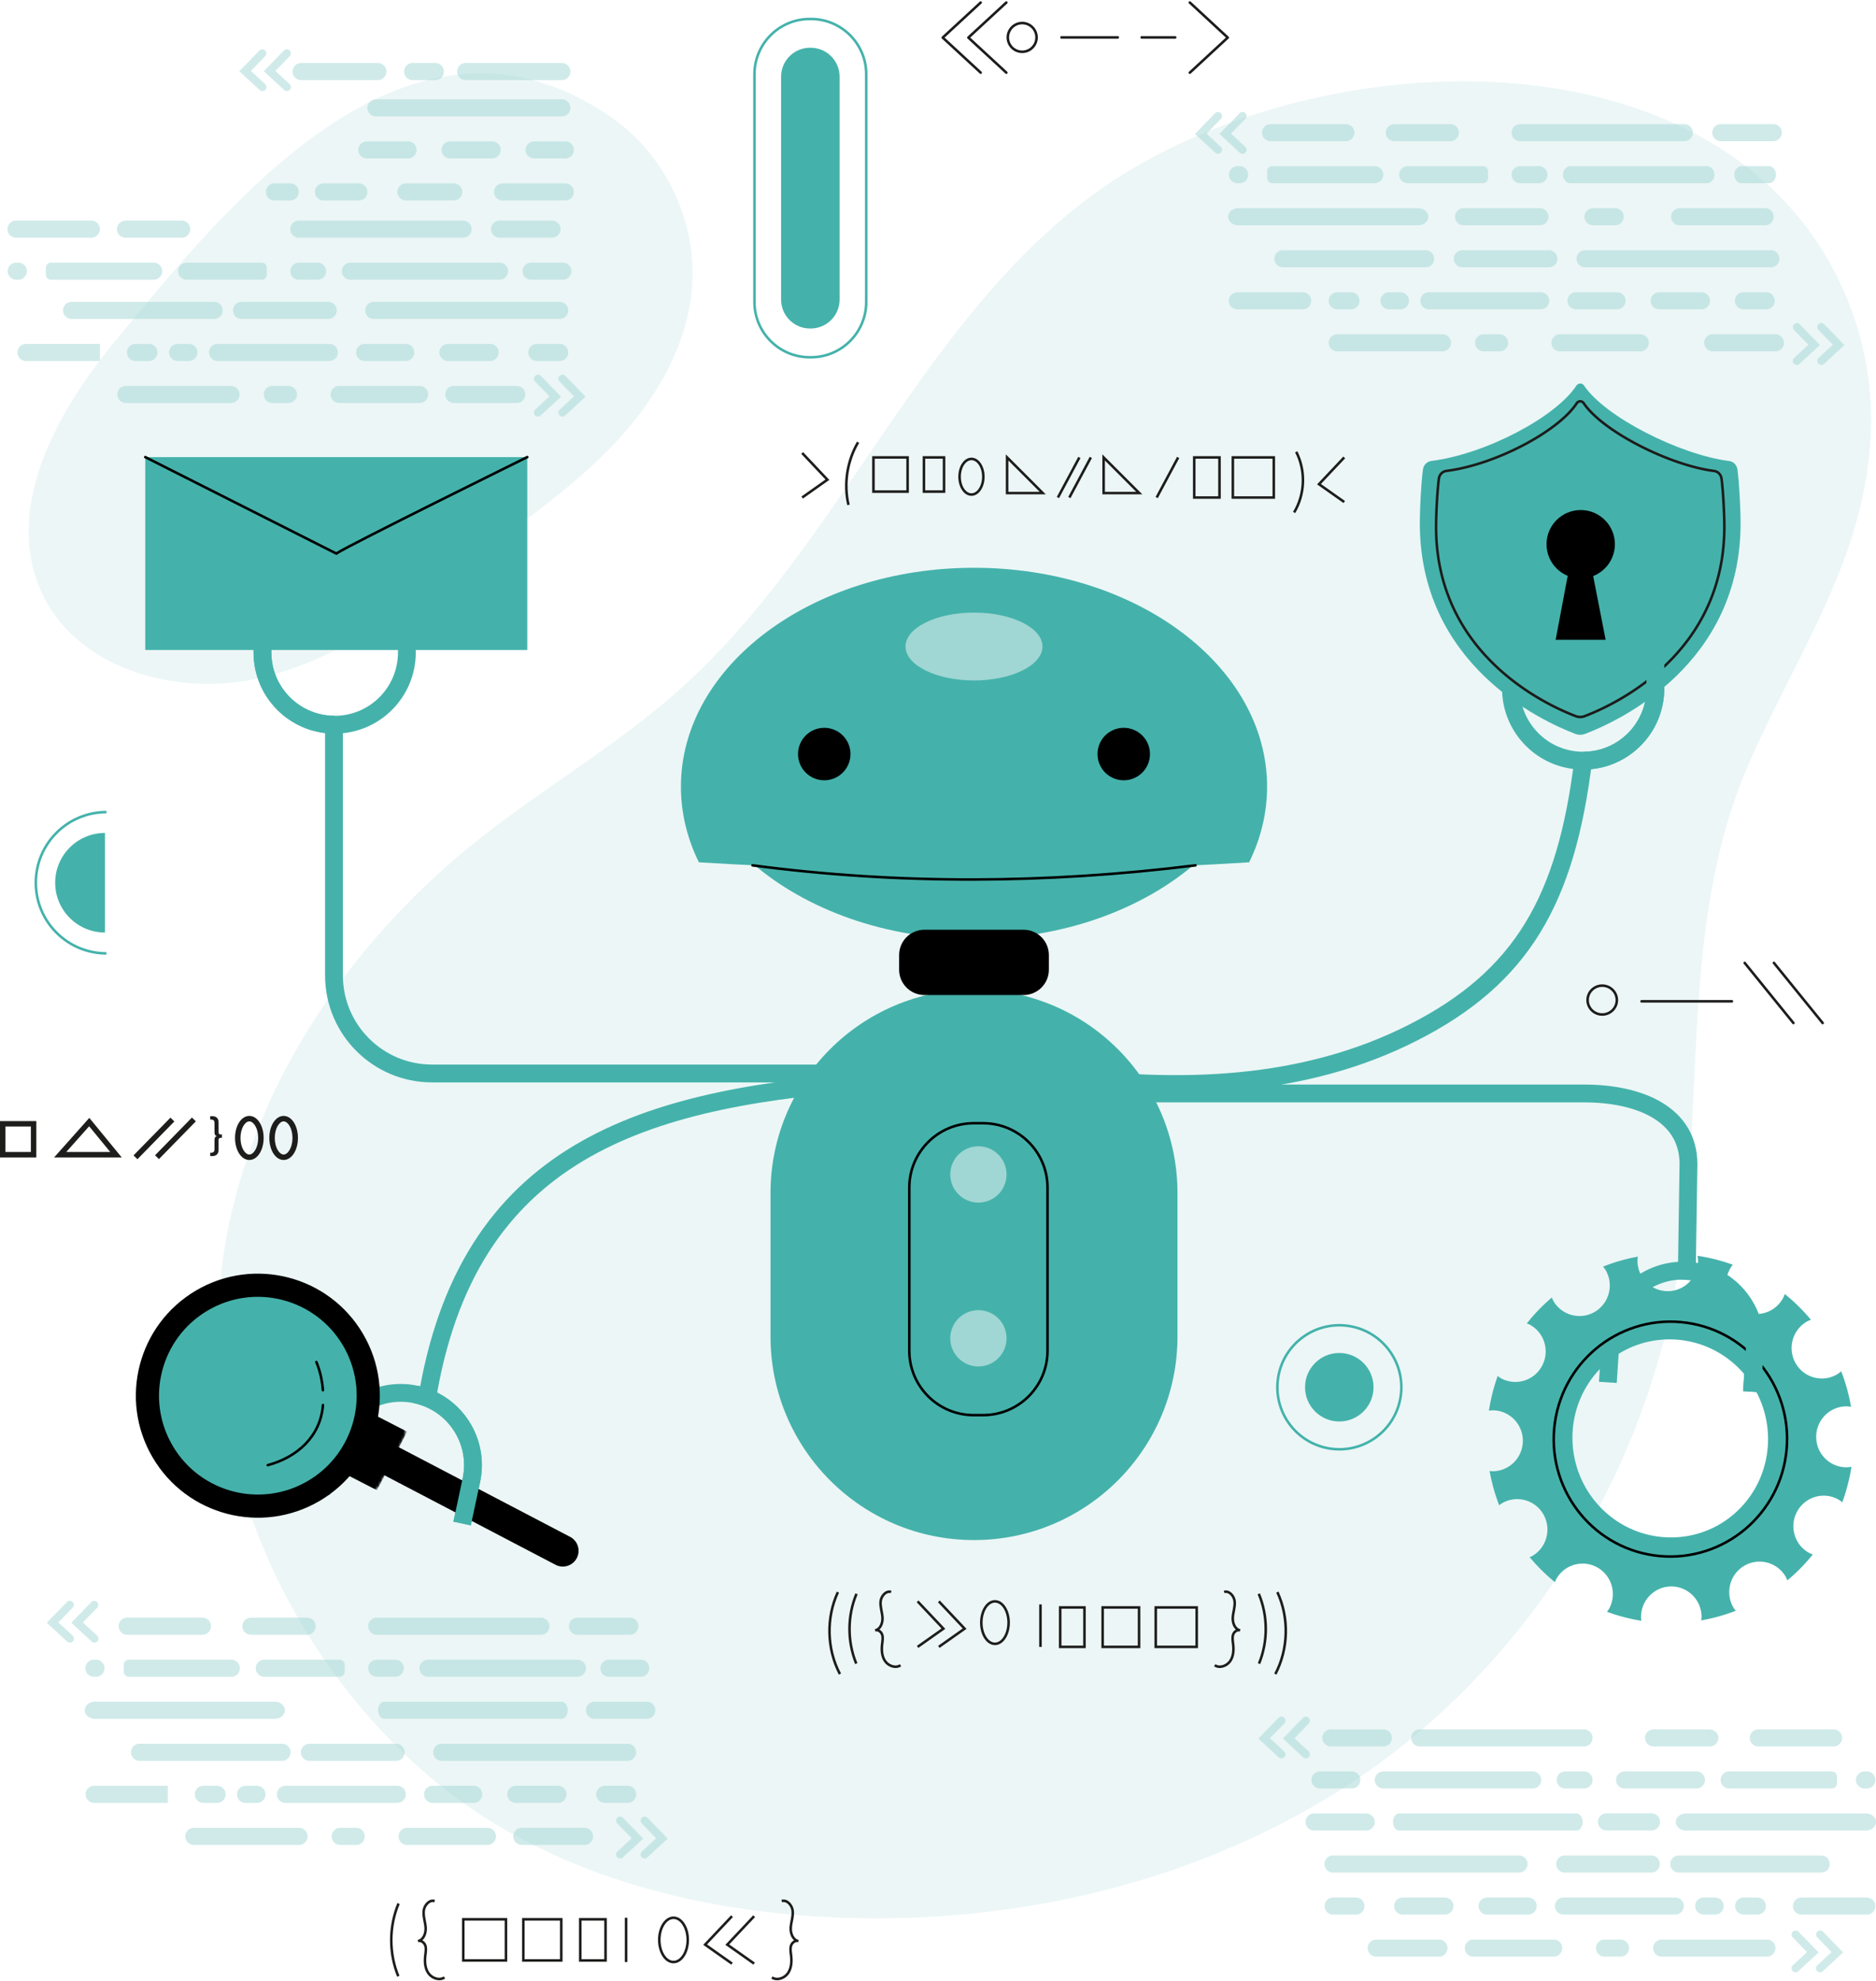 <svg xmlns="http://www.w3.org/2000/svg" width="737" height="778" fill="none"><path fill="#A0D6D3" fill-opacity=".2" d="M44.552 134.809c-22.708 27.598-43.003 64.951-28.337 97.542 13.778 30.619 53.806 41.594 86.466 33.808 32.661-7.785 59.905-29.478 86.887-49.459 18.575-13.756 37.706-27.093 53.352-44.107 15.647-17.011 27.759-38.37 29.057-61.447 1.415-25.167-11.048-50.681-31.768-65.037-79.526-55.095-150.785 34.16-195.657 88.7M723.351 112.008c-4.112-8.882-9.254-17.285-15.34-24.954C646.249 9.24 506.124 22.036 431.942 74.623 361.89 124.28 330.958 213.734 266.883 270.896c-24.626 21.971-53.528 38.582-79.336 59.149-46.773 37.276-83.399 88.782-96.783 147.074-18.43 80.267 15.477 167.001 77.448 220.167 42.704 36.636 99.972 52.631 156.162 55.569 69.619 3.643 140.892-11.82 200.116-48.595 69.257-43.005 117.995-116.419 133.245-196.227 13.075-68.429 1.151-142.031 28.456-206.125 19.041-44.696 47.082-82.351 48.816-132.929.669-19.556-3.439-39.222-11.656-56.971"/><g fill="#A0D6D3" opacity=".5"><path d="M35.872 86.64H6.292a3.353 3.353 0 0 0 0 6.707h29.582a3.353 3.353 0 1 0-.002-6.706M71.399 86.64H49.44c-1.752 0-3.316 1.28-3.482 3.025a3.353 3.353 0 0 0 3.337 3.682H71.4a3.353 3.353 0 0 0 0-6.706M114.039 89.994a3.353 3.353 0 0 0 3.353 3.353h64.524a3.353 3.353 0 1 0 0-6.706h-64.524a3.353 3.353 0 0 0-3.353 3.353M216.858 86.64h-20.62a3.353 3.353 0 1 0 0 6.707h20.62a3.353 3.353 0 1 0 0-6.706M196.251 103.146h-58.699a3.354 3.354 0 0 0 0 6.706h58.699a3.353 3.353 0 1 0 0-6.706M205.284 106.499a3.353 3.353 0 0 0 3.353 3.353h12.498a3.353 3.353 0 0 0 0-6.706h-12.498a3.353 3.353 0 0 0-3.353 3.353M124.781 103.146h-7.389a3.353 3.353 0 0 0 0 6.706h7.389a3.353 3.353 0 1 0 0-6.706M102.801 103.146H73.227a3.354 3.354 0 0 0 0 6.706h29.574a2.016 2.016 0 0 0 2.016-2.016v-2.673a2.017 2.017 0 0 0-2.016-2.017M60.369 103.146H20.043a2.016 2.016 0 0 0-2.016 2.017v2.673c0 1.114.903 2.016 2.016 2.016H60.37a3.353 3.353 0 1 0 0-6.706M7.203 103.146h-.91a3.354 3.354 0 0 0 0 6.706h.91a3.353 3.353 0 1 0 0-6.706M143.488 121.898a3.353 3.353 0 0 0 3.353 3.353h73.035a3.353 3.353 0 1 0 0-6.706h-73.035a3.353 3.353 0 0 0-3.353 3.353M24.773 121.898a3.353 3.353 0 0 0 3.353 3.353h56.012a3.353 3.353 0 1 0 0-6.706H28.126a3.353 3.353 0 0 0-3.353 3.353M91.523 121.898a3.353 3.353 0 0 0 3.353 3.353h34.06a3.353 3.353 0 1 0 0-6.706h-34.06a3.353 3.353 0 0 0-3.353 3.353M49.861 138.407a3.354 3.354 0 0 0 3.353 3.353h5.39a3.354 3.354 0 0 0 0-6.706h-5.39a3.353 3.353 0 0 0-3.353 3.353M39.245 135.054H10.207a3.353 3.353 0 0 0 0 6.706h29.038zM66.437 138.407a3.354 3.354 0 0 0 3.353 3.353h4.493a3.354 3.354 0 0 0 0-6.706H69.79a3.353 3.353 0 0 0-3.354 3.353M82.115 138.407a3.354 3.354 0 0 0 3.353 3.353h43.917a3.353 3.353 0 0 0 0-6.706H85.468a3.353 3.353 0 0 0-3.353 3.353M139.904 138.407a3.354 3.354 0 0 0 3.353 3.353H159.4a3.353 3.353 0 0 0 0-6.706h-16.143a3.353 3.353 0 0 0-3.353 3.353M172.608 138.407a3.354 3.354 0 0 0 3.353 3.353h16.589a3.353 3.353 0 0 0 0-6.706h-16.589a3.353 3.353 0 0 0-3.353 3.353M207.553 138.407a3.353 3.353 0 0 0 3.353 3.353h8.974a3.353 3.353 0 0 0 0-6.706h-8.974a3.353 3.353 0 0 0-3.353 3.353M46.112 154.913a3.353 3.353 0 0 0 3.353 3.353h41.343a3.353 3.353 0 0 0 0-6.705H49.465a3.353 3.353 0 0 0-3.353 3.352M103.617 154.913a3.353 3.353 0 0 0 3.353 3.353h6.285a3.353 3.353 0 1 0 0-6.705h-6.285a3.353 3.353 0 0 0-3.353 3.352M129.889 154.913a3.353 3.353 0 0 0 3.353 3.353h31.554a3.353 3.353 0 1 0 0-6.705h-31.554a3.353 3.353 0 0 0-3.353 3.352M174.947 154.913a3.353 3.353 0 0 0 3.353 3.353h24.653a3.353 3.353 0 1 0 0-6.705H178.3a3.353 3.353 0 0 0-3.353 3.352M144.341 42.366a3.353 3.353 0 0 0 3.353 3.353h73.034a3.353 3.353 0 1 0 0-6.706h-73.034a3.353 3.353 0 0 0-3.353 3.353M171.028 24.751h-8.927a3.353 3.353 0 1 0 0 6.706h8.927a3.353 3.353 0 1 0 0-6.706M148.539 24.751h-30.322a3.354 3.354 0 0 0 0 6.706h30.322a3.354 3.354 0 0 0 0-6.706M179.594 28.104a3.353 3.353 0 0 0 3.353 3.353h37.781a3.353 3.353 0 0 0 0-6.706h-37.781a3.353 3.353 0 0 0-3.353 3.353M140.757 58.874a3.353 3.353 0 0 0 3.353 3.353h16.142a3.353 3.353 0 1 0 0-6.705H144.11a3.35 3.35 0 0 0-3.353 3.352M173.458 58.874a3.353 3.353 0 0 0 3.353 3.353H193.4a3.353 3.353 0 0 0 0-6.705h-16.589a3.35 3.35 0 0 0-3.353 3.352M206.474 58.874a3.353 3.353 0 0 0 3.353 3.353h12.217a3.353 3.353 0 1 0 0-6.705h-12.217a3.35 3.35 0 0 0-3.353 3.352M156.123 75.38a3.353 3.353 0 0 0 3.353 3.352h18.83a3.354 3.354 0 0 0 0-6.706h-18.83a3.353 3.353 0 0 0-3.353 3.353M104.469 75.38a3.353 3.353 0 0 0 3.353 3.352h6.285a3.354 3.354 0 0 0 0-6.706h-6.285a3.353 3.353 0 0 0-3.353 3.353M123.733 75.38a3.354 3.354 0 0 0 3.353 3.352h13.901a3.353 3.353 0 1 0 0-6.706h-13.901a3.35 3.35 0 0 0-3.353 3.353M194.067 75.38a3.354 3.354 0 0 0 3.353 3.352h24.653a3.353 3.353 0 1 0 0-6.706H197.42a3.35 3.35 0 0 0-3.353 3.353M103.077 35.773c-.385 0-.771-.14-1.076-.423l-7.984-7.38 7.921-8.162a1.59 1.59 0 0 1 2.28 2.214l-5.654 5.825 5.592 5.17a1.588 1.588 0 0 1-1.079 2.755"/><path d="M112.705 35.773c-.385 0-.771-.14-1.076-.423l-7.984-7.38 7.921-8.162a1.59 1.59 0 0 1 2.28 2.214l-5.655 5.825 5.595 5.17a1.59 1.59 0 0 1-1.081 2.755M220.975 163.589a1.59 1.59 0 0 1-1.078-2.756l5.592-5.169-5.655-5.825a1.59 1.59 0 0 1 .033-2.247 1.59 1.59 0 0 1 2.247.033l7.922 8.162-7.984 7.379a1.58 1.58 0 0 1-1.077.423"/><path d="M211.348 163.589a1.59 1.59 0 0 1-1.078-2.756l5.594-5.169-5.655-5.825a1.59 1.59 0 0 1 .033-2.247 1.59 1.59 0 0 1 2.247.033l7.922 8.162-7.984 7.379a1.58 1.58 0 0 1-1.079.423"/></g><g fill="#A0D6D3" opacity=".5"><path d="M690.752 679.162h29.582a3.353 3.353 0 0 1 0 6.706h-29.582a3.353 3.353 0 0 1 0-6.706M649.623 679.162h21.958c1.752 0 3.316 1.28 3.482 3.024a3.353 3.353 0 0 1-3.337 3.682h-22.103a3.353 3.353 0 0 1 0-6.706M625.652 682.515a3.353 3.353 0 0 1-3.353 3.353h-64.524a3.353 3.353 0 1 1 0-6.706h64.524a3.353 3.353 0 0 1 3.353 3.353M522.832 679.162h20.621a3.353 3.353 0 1 1 0 6.706h-20.621a3.353 3.353 0 0 1 0-6.706M543.439 695.669h58.699a3.353 3.353 0 1 1 0 6.706h-58.699a3.353 3.353 0 1 1 0-6.706M534.407 699.022a3.353 3.353 0 0 1-3.353 3.353h-12.498a3.353 3.353 0 1 1 0-6.706h12.498a3.353 3.353 0 0 1 3.353 3.353M614.911 695.669h7.389a3.353 3.353 0 0 1 0 6.706h-7.389a3.353 3.353 0 1 1 0-6.706M627.756 715.5a3.353 3.353 0 0 0 3.353 3.353h17.71a3.353 3.353 0 1 0 0-6.706h-17.71a3.353 3.353 0 0 0-3.353 3.353M638.229 695.669h28.237a3.353 3.353 0 0 1 0 6.706h-28.237a3.353 3.353 0 1 1 0-6.706M679.322 695.669h40.325c1.114 0 2.016.902 2.016 2.016v2.674a2.016 2.016 0 0 1-2.016 2.016h-40.325a3.353 3.353 0 1 1 0-6.706M732.49 695.669h.91a3.353 3.353 0 1 1 0 6.706h-.91a3.353 3.353 0 1 1 0-6.706M737.002 715.53c0 1.851-1.793 3.353-4.005 3.353h-70.639c-2.212 0-4.004-1.502-4.004-3.353s1.792-3.353 4.004-3.353h70.639c2.212 0 4.005 1.501 4.005 3.353M621.738 715.53c0 1.851-1.076 3.353-2.404 3.353h-69.679c-1.327 0-2.404-1.502-2.404-3.353s1.077-3.353 2.404-3.353h69.679c1.329 0 2.404 1.501 2.404 3.353M540.074 715.53a3.353 3.353 0 0 1-3.352 3.353h-20.551a3.354 3.354 0 0 1 0-6.706h20.551a3.353 3.353 0 0 1 3.352 3.353M600.117 732.037a3.353 3.353 0 0 1-3.353 3.352h-73.035a3.353 3.353 0 1 1 0-6.705h73.035a3.353 3.353 0 0 1 3.353 3.353M718.833 732.037a3.353 3.353 0 0 1-3.353 3.352h-56.012a3.353 3.353 0 0 1 0-6.705h56.012a3.353 3.353 0 0 1 3.353 3.353M652.082 732.037a3.353 3.353 0 0 1-3.353 3.352h-34.06a3.353 3.353 0 0 1 0-6.705h34.06a3.353 3.353 0 0 1 3.353 3.353M693.747 748.544a3.353 3.353 0 0 1-3.353 3.353h-5.391a3.353 3.353 0 0 1 0-6.706h5.391a3.35 3.35 0 0 1 3.353 3.353M707.714 745.189h25.505c1.669 0 3.217 1.142 3.486 2.79a3.356 3.356 0 0 1-3.308 3.916h-25.685a3.353 3.353 0 1 1 .002-6.706M677.17 748.544a3.353 3.353 0 0 1-3.353 3.353h-4.494a3.353 3.353 0 1 1 0-6.706h4.494a3.35 3.35 0 0 1 3.353 3.353M661.491 748.544a3.353 3.353 0 0 1-3.353 3.353h-43.915a3.353 3.353 0 1 1 0-6.706h43.915a3.35 3.35 0 0 1 3.353 3.353M603.7 748.544a3.353 3.353 0 0 1-3.353 3.353h-16.141a3.353 3.353 0 0 1 0-6.706h16.141a3.35 3.35 0 0 1 3.353 3.353M570.998 748.544a3.353 3.353 0 0 1-3.353 3.353h-16.589a3.353 3.353 0 1 1 0-6.706h16.589a3.35 3.35 0 0 1 3.353 3.353M536.054 748.544a3.353 3.353 0 0 1-3.353 3.353h-8.972a3.353 3.353 0 1 1 0-6.706h8.972a3.35 3.35 0 0 1 3.353 3.353M697.492 765.05a3.353 3.353 0 0 1-3.352 3.353h-41.344a3.353 3.353 0 0 1 0-6.706h41.344a3.353 3.353 0 0 1 3.352 3.353M639.989 765.05a3.353 3.353 0 0 1-3.353 3.353h-6.285a3.353 3.353 0 1 1 0-6.706h6.285a3.353 3.353 0 0 1 3.353 3.353M613.717 765.05a3.353 3.353 0 0 1-3.353 3.353H578.81a3.353 3.353 0 1 1 0-6.706h31.554a3.353 3.353 0 0 1 3.353 3.353M568.658 765.05a3.353 3.353 0 0 1-3.353 3.353h-24.653a3.353 3.353 0 1 1 0-6.706h24.653a3.354 3.354 0 0 1 3.353 3.353M715.017 774.561a1.58 1.58 0 0 0 1.078-.423l7.984-7.379-7.921-8.163a1.59 1.59 0 0 0-2.28 2.214l5.654 5.825-5.592 5.17a1.588 1.588 0 0 0 1.077 2.756"/><path d="M705.391 774.56c.385 0 .771-.139 1.076-.423l7.984-7.379-7.921-8.163a1.59 1.59 0 0 0-2.28 2.214l5.654 5.825-5.592 5.17a1.59 1.59 0 0 0 1.079 2.756M503.425 690.57a1.59 1.59 0 0 0 1.078-2.756l-5.592-5.17 5.655-5.825a1.59 1.59 0 0 0-.033-2.247 1.59 1.59 0 0 0-2.247.033l-7.922 8.163 7.984 7.379c.306.282.691.423 1.077.423"/><path d="M513.054 690.57a1.59 1.59 0 0 0 1.078-2.756l-5.594-5.17 5.655-5.825a1.59 1.59 0 0 0-2.28-2.214l-7.922 8.163 7.984 7.379c.308.282.693.423 1.079.423"/></g><g fill="#A0D6D3" opacity=".5"><path d="M79.536 635.289h-29.58a3.353 3.353 0 1 0 0 6.706h29.582a3.353 3.353 0 1 0-.002-6.706M120.663 635.289H98.706c-1.752 0-3.316 1.28-3.482 3.024a3.353 3.353 0 0 0 3.337 3.682h22.102a3.353 3.353 0 1 0 0-6.706M144.636 638.644a3.353 3.353 0 0 0 3.353 3.353h64.524a3.353 3.353 0 1 0 0-6.706h-64.524a3.35 3.35 0 0 0-3.353 3.353M247.455 635.289h-20.621a3.353 3.353 0 0 0 0 6.706h20.621a3.353 3.353 0 1 0 0-6.706M226.85 651.798h-58.699a3.353 3.353 0 1 0 0 6.706h58.699a3.353 3.353 0 0 0 0-6.706M235.882 655.151a3.353 3.353 0 0 0 3.353 3.353h12.497a3.353 3.353 0 0 0 0-6.706h-12.497a3.353 3.353 0 0 0-3.353 3.353M155.378 651.798h-7.389a3.353 3.353 0 1 0 0 6.706h7.389a3.354 3.354 0 0 0 0-6.706M133.398 651.798h-29.573a3.353 3.353 0 1 0 0 6.706h29.573a2.016 2.016 0 0 0 2.016-2.016v-2.674a2.015 2.015 0 0 0-2.016-2.016M90.966 651.798H50.64a2.016 2.016 0 0 0-2.016 2.016v2.674c0 1.113.902 2.016 2.016 2.016h40.326a3.354 3.354 0 0 0 0-6.706M37.797 651.798h-.91a3.353 3.353 0 0 0 0 6.706h.91a3.354 3.354 0 0 0 0-6.706M33.286 671.657c0 1.851 1.793 3.353 4.005 3.353h70.639c2.212 0 4.005-1.502 4.005-3.353s-1.793-3.353-4.005-3.353H37.29c-2.21 0-4.004 1.501-4.004 3.353M148.548 671.657c0 1.851 1.076 3.353 2.403 3.353h69.68c1.327 0 2.404-1.502 2.404-3.353s-1.077-3.353-2.404-3.353h-69.68c-1.329 0-2.403 1.501-2.403 3.353M230.214 671.657a3.353 3.353 0 0 0 3.353 3.353h20.55a3.353 3.353 0 0 0 0-6.706h-20.55a3.353 3.353 0 0 0-3.353 3.353M170.171 688.165a3.353 3.353 0 0 0 3.353 3.353h73.035a3.353 3.353 0 0 0 0-6.706h-73.035a3.353 3.353 0 0 0-3.353 3.353M51.456 688.165a3.353 3.353 0 0 0 3.353 3.353h56.012a3.353 3.353 0 0 0 0-6.706H54.809a3.354 3.354 0 0 0-3.353 3.353M118.206 688.165a3.353 3.353 0 0 0 3.353 3.353h34.06a3.353 3.353 0 1 0 0-6.706h-34.06a3.353 3.353 0 0 0-3.353 3.353M76.541 704.671a3.353 3.353 0 0 0 3.353 3.353h5.39a3.353 3.353 0 1 0 0-6.706h-5.39a3.354 3.354 0 0 0-3.353 3.353M65.927 701.318H36.89a3.354 3.354 0 0 0 0 6.706h29.037zM93.118 704.671a3.353 3.353 0 0 0 3.353 3.353h4.494a3.353 3.353 0 1 0 0-6.706h-4.494a3.354 3.354 0 0 0-3.353 3.353M108.797 704.671a3.353 3.353 0 0 0 3.353 3.353h43.915a3.353 3.353 0 1 0 0-6.706H112.15a3.353 3.353 0 0 0-3.353 3.353M166.587 704.671a3.353 3.353 0 0 0 3.353 3.353h16.14a3.353 3.353 0 1 0 0-6.706h-16.14a3.353 3.353 0 0 0-3.353 3.353M199.29 704.671a3.353 3.353 0 0 0 3.353 3.353h16.589a3.353 3.353 0 0 0 0-6.706h-16.589a3.353 3.353 0 0 0-3.353 3.353M234.234 704.671a3.353 3.353 0 0 0 3.353 3.353h8.975a3.353 3.353 0 0 0 0-6.706h-8.975a3.354 3.354 0 0 0-3.353 3.353M72.795 721.18a3.353 3.353 0 0 0 3.353 3.353h41.343a3.353 3.353 0 1 0 0-6.706H76.148a3.353 3.353 0 0 0-3.353 3.353M130.302 721.18a3.353 3.353 0 0 0 3.353 3.353h6.285a3.353 3.353 0 0 0 0-6.706h-6.285a3.353 3.353 0 0 0-3.353 3.353M156.571 721.18a3.353 3.353 0 0 0 3.353 3.353h31.555a3.353 3.353 0 0 0 0-6.706h-31.555a3.353 3.353 0 0 0-3.353 3.353M201.63 721.18a3.353 3.353 0 0 0 3.353 3.353h24.653a3.353 3.353 0 0 0 0-6.706h-24.653a3.353 3.353 0 0 0-3.353 3.353M27.443 645.085c-.385 0-.77-.139-1.076-.423l-7.984-7.379 7.921-8.162a1.59 1.59 0 0 1 2.283 2.212l-5.655 5.825 5.594 5.169a1.59 1.59 0 0 1-1.083 2.758"/><path d="M37.071 645.085c-.385 0-.77-.139-1.076-.423l-7.984-7.379 7.921-8.162a1.59 1.59 0 0 1 2.28 2.212l-5.654 5.825 5.594 5.169a1.59 1.59 0 0 1-1.08 2.758M253.258 729.856a1.59 1.59 0 0 1-1.078-2.756l5.592-5.17-5.655-5.825a1.59 1.59 0 0 1 .033-2.247 1.59 1.59 0 0 1 2.247.034l7.922 8.162-7.984 7.379a1.6 1.6 0 0 1-1.077.423"/><path d="M243.631 729.856a1.59 1.59 0 0 1-1.078-2.756l5.594-5.17-5.655-5.825a1.59 1.59 0 0 1 .033-2.247 1.59 1.59 0 0 1 2.247.034l7.922 8.162-7.984 7.379a1.6 1.6 0 0 1-1.079.423"/></g><g fill="#A0D6D3" opacity=".5"><path d="M528.734 48.746h-29.579a3.353 3.353 0 1 0 0 6.706h29.581a3.353 3.353 0 1 0-.002-6.706M569.862 48.746h-21.958c-1.752 0-3.315 1.28-3.482 3.024a3.35 3.35 0 0 0 3.337 3.682h22.103a3.354 3.354 0 0 0 0-6.706M593.835 52.099a3.353 3.353 0 0 0 3.353 3.353h64.524a3.353 3.353 0 1 0 0-6.706h-64.524a3.353 3.353 0 0 0-3.353 3.353M696.654 48.746h-20.62a3.353 3.353 0 1 0 0 6.706h20.62a3.353 3.353 0 1 0 0-6.706M670.48 65.253h-53.433c-1.686 0-3.052 1.501-3.052 3.353s1.366 3.353 3.052 3.353h53.433c1.686 0 3.052-1.502 3.052-3.353s-1.366-3.353-3.052-3.353M681.348 68.606c0 1.852 1.278 3.353 2.855 3.353h10.646c1.578 0 2.856-1.502 2.856-3.353s-1.278-3.353-2.856-3.353h-10.646c-1.577 0-2.855 1.501-2.855 3.353M604.577 65.253h-7.389a3.353 3.353 0 1 0 0 6.706h7.389a3.353 3.353 0 1 0 0-6.706M582.597 65.253h-29.574a3.353 3.353 0 1 0 0 6.706h29.574a2.016 2.016 0 0 0 2.016-2.016v-2.674a2.016 2.016 0 0 0-2.016-2.016M540.165 65.253h-40.326a2.016 2.016 0 0 0-2.016 2.016v2.674c0 1.114.903 2.016 2.016 2.016h40.326a3.354 3.354 0 0 0 0-6.706M486.998 65.253h-.911a3.354 3.354 0 0 0 0 6.706h.911a3.353 3.353 0 0 0 0-6.706M482.484 85.114c0 1.851 1.793 3.353 4.005 3.353h70.639c2.212 0 4.005-1.502 4.005-3.353s-1.793-3.353-4.005-3.353h-70.639c-2.212 0-4.005 1.501-4.005 3.353M604.989 81.76h-30.037a3.353 3.353 0 1 0 0 6.707h30.037a3.353 3.353 0 1 0 0-6.706M622.459 85.114a3.353 3.353 0 0 0 3.353 3.353h8.712a3.353 3.353 0 1 0 0-6.706h-8.712a3.353 3.353 0 0 0-3.353 3.353M656.505 85.114a3.353 3.353 0 0 0 3.353 3.353h33.584a3.353 3.353 0 1 0 0-6.706h-33.584a3.353 3.353 0 0 0-3.353 3.353M619.369 101.62a3.353 3.353 0 0 0 3.353 3.352h73.035a3.353 3.353 0 0 0 0-6.705h-73.035a3.353 3.353 0 0 0-3.353 3.353M500.655 101.62a3.353 3.353 0 0 0 3.353 3.352h56.012a3.353 3.353 0 1 0 0-6.705h-56.012a3.354 3.354 0 0 0-3.353 3.353M571.137 101.62a3.353 3.353 0 0 0 3.353 3.352h34.06a3.353 3.353 0 0 0 0-6.705h-34.06a3.353 3.353 0 0 0-3.353 3.353M522.007 118.128a3.353 3.353 0 0 0 3.353 3.353h5.388a3.353 3.353 0 1 0 0-6.706h-5.388a3.353 3.353 0 0 0-3.353 3.353M511.771 114.775h-25.426c-1.717 0-3.337 1.167-3.576 2.866a3.354 3.354 0 0 0 3.318 3.84h25.684a3.353 3.353 0 1 0 0-6.706M542.315 118.128a3.353 3.353 0 0 0 3.353 3.353h4.494a3.353 3.353 0 1 0 0-6.706h-4.494a3.354 3.354 0 0 0-3.353 3.353M557.996 118.128a3.353 3.353 0 0 0 3.353 3.353h43.917a3.353 3.353 0 1 0 0-6.706h-43.917a3.353 3.353 0 0 0-3.353 3.353M615.785 118.128a3.353 3.353 0 0 0 3.353 3.353h16.14a3.353 3.353 0 1 0 0-6.706h-16.14a3.353 3.353 0 0 0-3.353 3.353M648.489 118.128a3.353 3.353 0 0 0 3.353 3.353h16.589a3.353 3.353 0 0 0 0-6.706h-16.589a3.354 3.354 0 0 0-3.353 3.353M681.564 118.128a3.353 3.353 0 0 0 3.353 3.353h8.973a3.353 3.353 0 1 0 0-6.706h-8.973a3.354 3.354 0 0 0-3.353 3.353M521.993 134.635a3.353 3.353 0 0 0 3.353 3.353h41.343a3.353 3.353 0 1 0 0-6.706h-41.343a3.353 3.353 0 0 0-3.353 3.353M579.498 134.635a3.353 3.353 0 0 0 3.353 3.353h6.285a3.353 3.353 0 1 0 0-6.706h-6.285a3.353 3.353 0 0 0-3.353 3.353M609.502 134.635a3.353 3.353 0 0 0 3.353 3.353h31.554a3.353 3.353 0 1 0 0-6.706h-31.554a3.353 3.353 0 0 0-3.353 3.353M669.496 134.635a3.353 3.353 0 0 0 3.353 3.353h24.653a3.353 3.353 0 1 0 0-6.706h-24.653a3.353 3.353 0 0 0-3.353 3.353M478.51 60.408c-.386 0-.771-.139-1.077-.422l-7.984-7.38 7.922-8.162a1.589 1.589 0 0 1 2.28 2.212l-5.655 5.825 5.592 5.17c.644.594.685 1.6.088 2.244a1.57 1.57 0 0 1-1.166.513"/><path d="M488.136 60.408c-.386 0-.771-.139-1.077-.422l-7.984-7.38 7.922-8.162a1.589 1.589 0 0 1 2.282 2.212l-5.655 5.825 5.594 5.17a1.59 1.59 0 0 1-1.082 2.757M715.523 143.313a1.59 1.59 0 0 1-1.079-2.756l5.595-5.17-5.655-5.825a1.588 1.588 0 1 1 2.28-2.211l7.921 8.162-7.984 7.379a1.6 1.6 0 0 1-1.078.421"/><path d="M705.897 143.312a1.59 1.59 0 0 1-1.079-2.756l5.595-5.17-5.655-5.825a1.588 1.588 0 0 1 2.278-2.211l7.922 8.162-7.984 7.379a1.58 1.58 0 0 1-1.077.421"/></g><path fill="#44B2AB" d="M490.72 338.652c4.565-9.256 7.061-19.26 7.061-29.701 0-47.483-51.549-85.976-115.138-85.976-63.588 0-115.137 38.493-115.137 85.976 0 10.441 2.496 20.445 7.06 29.701 71.524 4.344 143.556 4.498 216.154 0"/><path fill="#44B2AB" d="M295.638 339.082c21.112 18.184 52.247 29.701 87.006 29.701s65.894-11.517 87.006-29.701z"/><path stroke="#000" stroke-linecap="round" stroke-linejoin="round" stroke-miterlimit="10" d="M295.638 339.838c57.086 7.54 115.119 7.307 174.012 0"/><path fill="#000" d="M334.123 296.131c0 5.692-4.616 10.307-10.308 10.307s-10.307-4.615-10.307-10.307 4.615-10.308 10.307-10.308c5.694 0 10.308 4.614 10.308 10.308M451.776 296.131c0 5.692-4.615 10.307-10.307 10.307s-10.308-4.615-10.308-10.307 4.616-10.308 10.308-10.308c5.694 0 10.307 4.614 10.307 10.308"/><path fill="#A0D6D3" d="M382.641 267.222c14.857 0 26.9-5.966 26.9-13.324 0-7.359-12.043-13.324-26.9-13.324s-26.9 5.965-26.9 13.324c0 7.358 12.044 13.324 26.9 13.324"/><path fill="#44B2AB" d="M462.585 524.871v-56.313c0-44.152-35.793-79.942-79.943-79.942-44.152 0-79.942 35.792-79.942 79.942v56.313c0 44.152 35.792 79.943 79.942 79.943s79.943-35.792 79.943-79.943"/><path fill="#000" d="M402.112 390.765h-38.941c-5.49 0-9.942-4.451-9.942-9.941v-5.759c0-5.49 4.452-9.941 9.942-9.941h38.941c5.491 0 9.942 4.451 9.942 9.941v5.759c0 5.49-4.451 9.941-9.942 9.941"/><path stroke="#44B2AB" stroke-miterlimit="10" stroke-width="7" d="M413.424 422.26c50.038 6.637 98.641 5.115 141.642-16.708 43.001-21.822 60.159-52.281 66.894-106.824M345.881 424.406c-89.164 6.142-160.38 24.786-177.64 122.178M347.422 421.576H169.734c-21.281 0-38.531-17.25-38.531-38.53v-96.649M436.09 429.424h186.203c22.3 0 41.032 8.377 41.032 27.716l-.656 43.514M159.841 238.856v17.388c0 15.666-12.701 28.368-28.368 28.368s-28.368-12.702-28.368-28.368v-17.388"/><path stroke="#44B2AB" stroke-miterlimit="10" stroke-width="7" d="M650.328 252.974v17.387c0 15.666-12.702 28.368-28.368 28.368-15.667 0-28.368-12.702-28.368-28.368v-17.387M631.658 542.886l1.13-17.35c1.017-15.634 14.515-27.481 30.149-26.465 15.633 1.017 27.481 14.515 26.465 30.149l-1.129 17.35M126.068 586.454l3.633-17.004c3.273-15.32 18.346-25.087 33.667-21.814 15.32 3.272 25.087 18.346 21.814 33.668l-3.632 17.004"/><path fill="#44B2AB" d="M207.145 179.51H57.073v75.755h150.072z"/><path stroke="#000" stroke-linecap="round" stroke-miterlimit="10" d="M207.144 179.51s-69.563 34.295-75.036 37.877L57.073 179.51"/><path stroke="#44B2AB" stroke-miterlimit="10" stroke-width="7" d="M131.473 284.609c-15.666 0-28.368-12.702-28.368-28.368v-17.387"/><path fill="#44B2AB" d="M610.267 510.927c-.257-.44-.425-.902-.621-1.36a72 72 0 0 0-9.818 10.162c.464.192.934.356 1.382.613 5.71 3.259 7.708 10.562 4.461 16.31-3.246 5.749-10.505 7.767-16.215 4.508-.395-.225-.726-.513-1.084-.773a73.3 73.3 0 0 0-3.437 13.627c.448-.055.888-.145 1.352-.149 6.567-.052 11.926 5.264 11.971 11.872.043 6.608-5.244 12.008-11.81 12.061-.427.004-.83-.076-1.245-.117a72.3 72.3 0 0 0 3.766 13.476c.346-.26.665-.544 1.045-.769 5.664-3.349 12.95-1.447 16.271 4.251s1.423 13.03-4.243 16.379c-.356.212-.734.341-1.102.509a71.6 71.6 0 0 0 9.914 9.808c.174-.407.311-.822.534-1.215 3.245-5.751 10.505-7.769 16.215-4.51s7.706 10.562 4.463 16.311c-.218.385-.498.71-.748 1.061a72 72 0 0 0 13.521 3.531c-.058-.47-.148-.932-.152-1.417-.043-6.608 5.245-12.009 11.81-12.06 6.567-.051 11.927 5.264 11.972 11.872.003.493-.081.965-.136 1.444a71 71 0 0 0 13.577-3.772c-.321-.413-.656-.81-.926-1.276-3.322-5.696-1.423-13.03 4.243-16.379 5.665-3.349 12.95-1.446 16.274 4.251.278.476.464.975.669 1.469a72 72 0 0 0 9.994-10.171c-.542-.209-1.086-.417-1.608-.714-5.71-3.259-7.709-10.562-4.461-16.311 3.245-5.749 10.505-7.767 16.214-4.508.523.298.981.666 1.441 1.028a73.3 73.3 0 0 0 3.607-13.938c-.616.103-1.235.201-1.879.205-6.567.053-11.926-5.263-11.971-11.871-.043-6.608 5.244-12.009 11.811-12.06.64-.003 1.257.083 1.871.175a72.2 72.2 0 0 0-3.85-13.935c-.497.419-1.01.828-1.587 1.169-5.665 3.349-12.95 1.444-16.274-4.252-3.321-5.697-1.423-13.03 4.244-16.379.554-.327 1.131-.563 1.71-.79a71.7 71.7 0 0 0-10.268-10.106c-.221.606-.46 1.213-.789 1.795-3.245 5.748-10.505 7.766-16.214 4.507-5.71-3.259-7.707-10.562-4.461-16.31.305-.54.677-1.016 1.049-1.488a72 72 0 0 0-13.868-3.519c.096.601.192 1.206.196 1.834.043 6.608-5.244 12.008-11.811 12.059-6.567.053-11.926-5.263-11.971-11.871-.004-.58.082-1.134.159-1.691a71 71 0 0 0-13.671 3.922c.349.441.707.873.997 1.372 3.321 5.698 1.421 13.032-4.244 16.381-5.662 3.349-12.948 1.447-16.269-4.251m73.522 27.102c14.743 15.519 14.345 40.196-.883 55.007s-39.609 14.236-54.352-1.284-14.349-40.196.879-55.008c15.226-14.811 39.613-14.235 54.356 1.285"/><path stroke="#000" stroke-linecap="round" stroke-linejoin="round" stroke-miterlimit="10" d="M701.871 569.314c2.311-25.371-16.252-47.799-41.462-50.095-25.209-2.296-47.518 16.41-49.829 41.781s16.253 47.799 41.462 50.095 47.519-16.41 49.829-41.781"/><path stroke="#44B2AB" stroke-miterlimit="10" stroke-width="7" d="M659.778 498.937c1.423.092 5.974.422 7.327.714 13.517 2.911 23.224 15.359 22.298 29.57l-1.13 17.35"/><path fill="#000" d="M125.329 558.955a6.187 6.187 0 0 1 8.35-2.615l90.355 47.244a6.187 6.187 0 0 1-5.733 10.965l-90.359-47.246a6.186 6.186 0 0 1-2.613-8.348"/><mask id="a" width="29" height="36" x="131" y="551" maskUnits="userSpaceOnUse" style="mask-type:luminance"><path fill="#fff" d="m158.78 564.545-9.487 18.448a5.61 5.61 0 0 1-7.556 2.423l-10.471-5.385 14.619-28.428 10.472 5.384a5.614 5.614 0 0 1 2.423 7.558"/></mask><g mask="url(#a)"><path fill="#000" d="m144.487 554.289-11.838 23.021 15.463 7.951 11.837-23.021z"/></g><path fill="#000" d="M77.013 506.801c22.816-13.412 52.185-5.788 65.596 17.029s5.788 52.185-17.029 65.597-52.185 5.788-65.596-17.029-5.788-52.185 17.029-65.597"/><path fill="#44B2AB" d="M81.624 514.646c18.483-10.865 42.275-4.688 53.14 13.795 10.865 18.484 4.688 42.275-13.795 53.141s-42.275 4.687-53.14-13.796-4.688-42.275 13.795-53.14"/><path stroke="#000" stroke-linecap="round" stroke-linejoin="round" stroke-miterlimit="10" d="M126.859 545.956c-.288-3.794-1.096-7.558-2.576-11.067M105.195 575.393c11.523-3.089 20.725-11.235 21.68-23.606"/><path stroke="#44B2AB" stroke-miterlimit="10" stroke-width="7" d="M163.369 547.636c15.32 3.272 25.088 18.346 21.815 33.668l-3.633 17.004"/><path stroke="#000" stroke-linecap="round" stroke-linejoin="round" stroke-miterlimit="10" d="M386.238 555.751h-3.726c-13.966 0-25.287-11.322-25.287-25.288v-64.062c0-13.965 11.321-25.287 25.287-25.287h3.726c13.966 0 25.287 11.322 25.287 25.287v64.062c0 13.966-11.321 25.288-25.287 25.288"/><path fill="#A0D6D3" d="M395.435 461.226c0 6.109-4.952 11.061-11.061 11.061-6.108 0-11.061-4.952-11.061-11.061s4.953-11.061 11.061-11.061c6.109 0 11.061 4.952 11.061 11.061"/><path fill="#44B2AB" d="M395.435 493.405c0 6.109-4.952 11.061-11.061 11.061-6.108 0-11.061-4.952-11.061-11.061s4.953-11.061 11.061-11.061c6.109 0 11.061 4.952 11.061 11.061"/><path fill="#A0D6D3" d="M395.435 525.582c0 6.109-4.952 11.061-11.061 11.061-6.108 0-11.061-4.952-11.061-11.061 0-6.108 4.953-11.061 11.061-11.061 6.109 0 11.061 4.953 11.061 11.061"/><path fill="#44B2AB" d="M679.368 181.061c-19.611-2.506-48.811-17.348-57.047-29.623-.758-1.129-2.316-1.084-3.064.055-8.048 12.265-35.571 26.853-56.99 29.542-1.681.212-3.024 1.58-3.257 3.367-.752 5.764-1.169 15.099-1.221 20.043-.595 56.415 47.818 78.717 61.059 83.757 1.259.48 2.625.48 3.886 0 13.241-5.038 61.654-27.328 61.059-83.743-.053-4.943-.47-14.273-1.221-20.038-.227-1.767-1.543-3.147-3.204-3.36"/><path stroke="#1C1C1B" stroke-linecap="round" stroke-linejoin="round" stroke-miterlimit="10" d="M673.433 184.966c-17.624-2.251-43.864-15.59-51.267-26.622-.681-1.016-2.08-.975-2.752.049-7.232 11.022-31.967 24.132-51.214 26.55-1.511.19-2.717 1.419-2.926 3.026-.675 5.181-1.051 13.57-1.098 18.011-.535 50.698 42.972 70.741 54.872 75.27a4.88 4.88 0 0 0 3.492 0c11.899-4.527 55.407-24.559 54.873-75.256-.047-4.441-.423-12.826-1.097-18.008-.209-1.589-1.389-2.828-2.883-3.02"/><path fill="#000" d="M620.994 227.155c7.416 0 13.427-6.012 13.427-13.428S628.41 200.3 620.994 200.3s-13.428 6.011-13.428 13.427 6.012 13.428 13.428 13.428"/><path fill="#000" d="m630.787 251.258-6.284-32.136-7.344.231-6.013 31.905z"/><path stroke="#44B2AB" stroke-miterlimit="10" stroke-width="7" d="M650.328 252.974v17.387c0 15.666-12.701 28.368-28.368 28.368"/><path stroke="#1C1C1B" stroke-linecap="round" stroke-linejoin="round" stroke-miterlimit="10" d="m385.268 1-14.912 13.764 14.912 13.762"/><path stroke="#1C1C1B" stroke-linecap="round" stroke-linejoin="round" stroke-miterlimit="10" d="M395.339 1 380.43 14.764l14.909 13.762M467.444 1l14.884 13.764-14.884 13.762M407.217 14.7a5.64 5.64 0 0 1-5.641 5.64 5.64 5.64 0 0 1-5.641-5.64 5.64 5.64 0 0 1 5.641-5.641 5.64 5.64 0 0 1 5.641 5.64M417.022 14.7h22.095M448.519 14.7h13.163M623.702 392.749c0 3.127 2.57 5.664 5.743 5.664 3.171 0 5.743-2.537 5.743-5.664 0-3.128-2.572-5.665-5.743-5.665-3.171-.002-5.743 2.535-5.743 5.665M696.899 378.156l19.141 23.604M685.416 378.156l19.141 23.604M680.389 393.233h-35.491"/><path fill="#1D1D1B" d="M14.271 454.536H0v-14.271h14.271zm-12.132-2.14h9.993v-9.992H2.139zM47.82 454.536H21.265l13.824-15.521zm-21.782-2.139H43.3l-8.276-10.09zM66.965 438.921l-14.5 14.821 1.53 1.496 14.5-14.821zM75.41 438.881l-14.498 14.823 1.53 1.496 14.497-14.823zM87.178 445.512v1.338h-.57c-.45 0-.738.253-.738.838v3.852c0 1.623-.869 2.478-2.544 2.478h-.738v-1.323h.403c.87 0 1.272-.47 1.272-1.306v-3.668c0-.955.284-1.338.905-1.54-.62-.2-.905-.587-.905-1.542v-3.667c0-.837-.403-1.305-1.272-1.305h-.403v-1.325h.738c1.675 0 2.544.853 2.544 2.48v3.85c0 .587.286.838.738.838h.57zM97.953 455.546c-3.15 0-5.62-3.799-5.62-8.651s2.468-8.652 5.62-8.652c3.151 0 5.621 3.799 5.621 8.652s-2.47 8.651-5.621 8.651m0-15.163c-1.647 0-3.48 2.675-3.48 6.512s1.833 6.512 3.48 6.512c1.646 0 3.482-2.676 3.482-6.512 0-3.837-1.836-6.512-3.482-6.512M111.428 455.546c-3.149 0-5.619-3.799-5.619-8.651s2.468-8.652 5.619-8.652 5.62 3.799 5.62 8.652-2.469 8.651-5.62 8.651m0-15.163c-1.646 0-3.48 2.675-3.48 6.512s1.834 6.512 3.48 6.512 3.48-2.676 3.48-6.512c0-3.837-1.834-6.512-3.48-6.512"/><path stroke="#1D1D1B" stroke-miterlimit="10" d="M356.559 179.642H343.14v13.419h13.419zM370.872 179.642h-7.894v13.419h7.894zM386.313 187.226c0 3.868-2.09 7.001-4.668 7.001s-4.668-3.133-4.668-7.001 2.09-7.001 4.668-7.001 4.668 3.135 4.668 7.001ZM409.652 193.645h-14.005v-14.003zM447.576 193.645h-14.003v-14.003zM424.037 179.642l-8.429 15.754M428.534 179.642l-8.429 15.754M462.844 179.642l-8.428 15.754M479.084 179.642h-9.918v15.752h9.918zM500.417 179.642h-16.082v15.752h16.082zM509.231 177.449c3.8 7.377 3.471 16.722-.839 23.813M337.101 173.688c-4.311 7.324-5.69 16.32-3.77 24.598M528.097 179.642l-9.92 10.503 9.92 7.001M315.134 177.892l9.918 10.501-9.918 7.003M360.487 628.886l10.13 10.726-10.13 7.15"/><path stroke="#1D1D1B" stroke-miterlimit="10" d="m368.831 628.886 10.129 10.726-10.129 7.15M396.241 637.228c0 4.608-2.402 8.342-5.363 8.342s-5.363-3.734-5.363-8.342 2.401-8.342 5.363-8.342c2.961 0 5.363 3.734 5.363 8.342ZM408.753 630.077v16.685M426.036 631.27h-9.534v15.492h9.534zM447.487 631.27h-14.3v15.492h14.3zM470.132 631.27h-16.089v15.492h16.089zM480.912 625.18c2.034-.593 3.919 1.617 4.128 3.725s-.595 4.181-.732 6.295.777 4.637 2.85 5.073c-1.133-.401-2.368.576-2.736 1.721s-.137 2.382.01 3.576c.283 2.315.18 4.823-1.128 6.755s-4.142 2.961-6.081 1.663M494.518 625.924c3.629 8.647 3.662 18.74.095 27.413M501.828 625.257c4.676 10.086 4.371 22.343-.803 32.185M350.087 625.18c-2.034-.593-3.919 1.617-4.128 3.725s.595 4.181.732 6.295-.777 4.637-2.85 5.073c1.133-.401 2.368.576 2.736 1.721s.137 2.382-.01 3.576c-.283 2.315-.18 4.823 1.128 6.755s4.142 2.961 6.081 1.663M336.484 625.924c-3.627 8.647-3.662 18.74-.096 27.413M329.172 625.257c-4.676 10.086-4.371 22.343.803 32.185M296.272 752.521l-10.558 11.178 10.558 7.454"/><path stroke="#1D1D1B" stroke-miterlimit="10" d="m287.577 752.521-10.558 11.178 10.558 7.454M259.007 761.835c0 4.802 2.501 8.695 5.59 8.695s5.59-3.893 5.59-8.695c0-4.801-2.503-8.694-5.59-8.694s-5.59 3.893-5.59 8.694ZM245.965 753.141v17.389M237.893 753.762h-9.938v16.148h9.938zM220.499 753.762h-14.905v16.148h14.905zM198.763 753.762h-16.769v16.148h16.769zM170.757 746.572c-2.12-.619-4.085 1.685-4.302 3.883-.217 2.196.62 4.357.763 6.561s-.81 4.833-2.969 5.287c1.182-.419 2.468.601 2.852 1.793s.141 2.482-.01 3.727c-.295 2.413-.188 5.026 1.175 7.04 1.364 2.015 4.315 3.085 6.337 1.735M156.577 747.549c-3.782 9.013-3.817 19.532-.1 28.571M307.109 746.572c2.12-.619 4.085 1.685 4.302 3.883.217 2.196-.62 4.357-.763 6.561s.81 4.833 2.969 5.287c-1.182-.419-2.468.601-2.852 1.793s-.141 2.482.01 3.727c.296 2.413.188 5.026-1.174 7.04-1.365 2.015-4.316 3.085-6.338 1.735"/><path stroke="#44B2AB" stroke-miterlimit="10" d="M550.22 548.694c2.146-13.277-6.877-25.78-20.153-27.926s-25.78 6.876-27.927 20.153 6.877 25.78 20.154 27.926c13.276 2.147 25.779-6.876 27.926-20.153Z"/><path fill="#44B2AB" d="M526.148 558.245c7.43 0 13.453-6.023 13.453-13.453s-6.023-13.453-13.453-13.453-13.453 6.023-13.453 13.453 6.023 13.453 13.453 13.453"/><path stroke="#44B2AB" stroke-miterlimit="10" d="M318.594 140.303h-.489c-11.991 0-21.711-9.721-21.711-21.711V29.17c0-11.99 9.72-21.711 21.711-21.711h.489c11.991 0 21.711 9.72 21.711 21.71v89.423c0 11.99-9.72 21.711-21.711 21.711Z"/><path fill="#44B2AB" d="M318.476 129.012h-.256c-6.275 0-11.365-5.088-11.365-11.365V30.114c0-6.275 5.088-11.364 11.365-11.364h.256c6.276 0 11.365 5.087 11.365 11.364v87.533c0 6.277-5.088 11.365-11.365 11.365M41.234 327.112c-10.801 0-19.556 8.756-19.556 19.556s8.755 19.556 19.556 19.556z"/><path stroke="#44B2AB" stroke-miterlimit="10" d="M41.816 318.927c-15.32 0-27.742 12.419-27.742 27.741s12.42 27.742 27.742 27.742"/></svg>